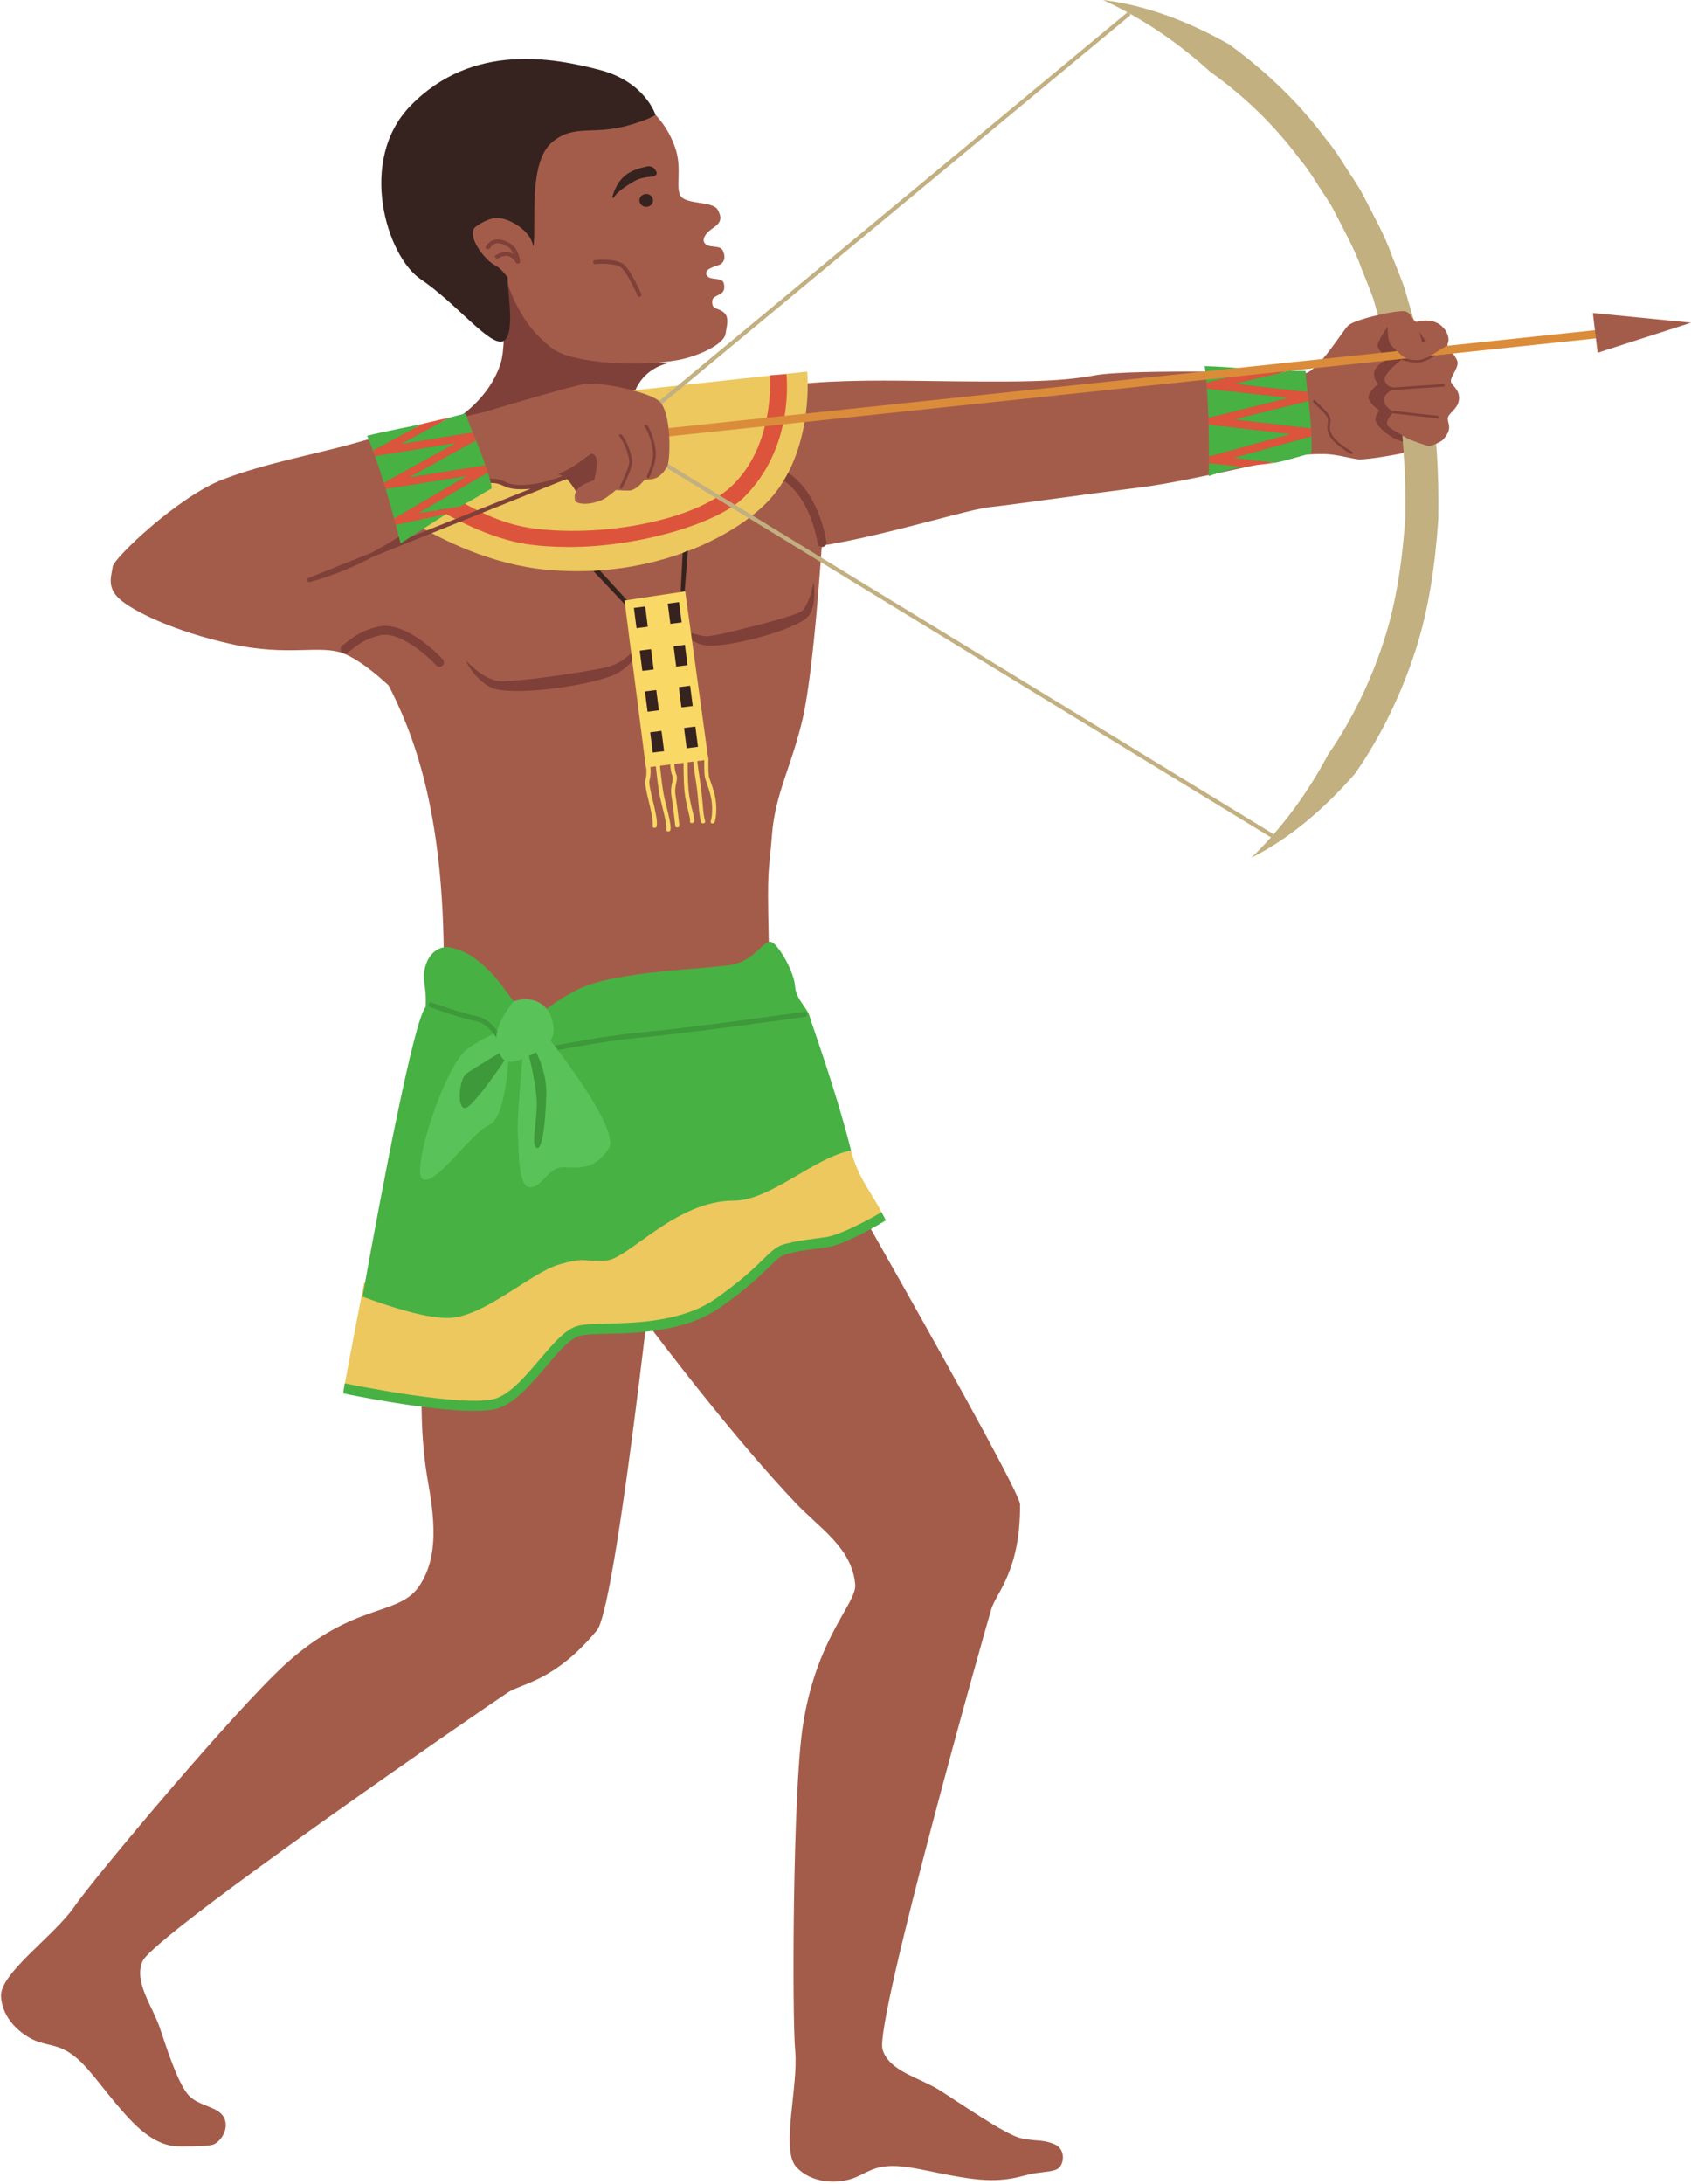 <?xml version="1.0" encoding="UTF-8"?><svg xmlns="http://www.w3.org/2000/svg" xmlns:xlink="http://www.w3.org/1999/xlink" height="2402.5" preserveAspectRatio="xMidYMid meet" version="1.0" viewBox="569.0 300.0 1860.8 2402.5" width="1860.8" zoomAndPan="magnify"><g><g><path d="M 1782.844 300.004 C 1831.262 305.918 1878.32 324.27 1921.734 348.949 C 1961.953 378.285 1998.512 412.988 2028.094 452.992 C 2036.164 462.484 2042.902 472.918 2049.547 483.422 C 2056.023 493.988 2063.609 503.961 2069.16 515.043 C 2080.391 537.121 2092.797 558.707 2100.996 582.094 C 2105.453 593.605 2110.336 605.004 2114.445 616.633 L 2124.75 652.145 C 2132.551 675.633 2136.145 699.984 2140.867 724.102 C 2150.074 772.402 2152.492 821.879 2151.715 871.258 C 2148.254 920.59 2141.562 970.051 2125.992 1017.441 C 2110.504 1064.664 2088.656 1109.938 2060.262 1150.898 C 2027.418 1188.516 1989.535 1221.73 1945.953 1243.66 C 1980.789 1210.02 2008.566 1171.191 2030.414 1130.176 C 2056.703 1092.227 2076.961 1050.254 2091.387 1006.324 C 2105.883 962.297 2112.094 916.016 2115.406 869.703 C 2116.086 823.207 2113.883 776.363 2105.07 730.328 C 2100.531 707.371 2097.203 684.082 2089.766 661.918 L 2080.043 628.293 C 2076.148 617.328 2071.543 606.645 2067.32 595.793 C 2059.652 573.715 2047.973 553.621 2037.52 532.898 C 2032.352 522.496 2025.23 513.285 2019.199 503.398 C 2013.023 493.609 2006.762 483.852 1999.223 475.055 C 1971.66 437.902 1937.953 405.453 1900.383 378.699 C 1866.012 347.441 1826.805 320.395 1782.844 300.004" fill="#c2b081"/></g><g><path d="M 1982.016 711.543 C 1982.016 711.543 1999.215 713.395 2006.555 710.457 C 2022.332 704.16 2045.613 665.07 2052.562 658.148 C 2059.527 651.23 2108.762 640.184 2115.871 642.617 C 2122.953 645.047 2123.66 655.195 2128.684 653.91 C 2156.105 646.887 2166.281 670.398 2162.027 677.969 C 2160.086 681.445 2171.16 690.941 2172.781 697.918 C 2174.402 704.883 2163.531 715.973 2165.863 720.734 C 2168.191 725.5 2175.633 729.48 2174.402 739.961 C 2173.172 750.445 2161.926 754.699 2162.113 760.781 C 2162.301 766.848 2167.441 771.363 2157.508 783.062 C 2147.578 794.758 2072.789 806.441 2063.551 805.328 C 2054.312 804.211 2039.996 799.781 2026.719 799.508 C 2014.949 799.262 2003.5 800.418 2001.762 800 C 2000.039 799.594 1982.016 711.543 1982.016 711.543" fill="#a45c4a"/></g><g><path d="M 2051.195 796.836 C 2053.594 798.336 2055.27 799.223 2055.48 799.332 C 2056.172 799.707 2057.047 799.445 2057.422 798.75 C 2057.781 798.07 2057.547 797.254 2056.906 796.852 L 2056.824 796.797 C 2056.672 796.727 2042.152 788.891 2035.719 779.824 C 2031.824 774.305 2032.379 769.895 2032.852 765.984 C 2033.168 763.504 2033.461 761.148 2032.574 758.871 C 2031.062 754.965 2025.82 749.902 2021.203 745.438 C 2019.289 743.594 2017.488 741.859 2016.324 740.543 C 2015.754 739.973 2014.879 739.891 2014.297 740.418 C 2013.703 740.945 2013.645 741.848 2014.172 742.441 C 2015.406 743.844 2017.25 745.617 2019.191 747.504 C 2023.379 751.551 2028.605 756.598 2029.91 759.914 C 2030.52 761.508 2030.285 763.422 2030.023 765.641 C 2029.48 769.84 2028.844 775.066 2033.391 781.488 C 2037.98 787.992 2046.176 793.703 2051.195 796.836" fill="#7e4038"/></g><g><path d="M 2124.402 786.285 C 2126.598 785.84 2102.027 774.352 2096.73 769.055 C 2091.418 763.754 2102.473 753.43 2102.473 753.43 C 2102.473 753.43 2093.113 748.277 2091.789 740.824 C 2090.469 733.387 2104.742 726.395 2104.742 726.395 C 2104.742 726.395 2095.566 727.297 2092.824 718.969 C 2090.066 710.625 2113.559 694.141 2113.559 694.141 C 2113.559 694.141 2106.277 685.641 2100.68 680.832 C 2095.078 676.008 2096.113 659.449 2096.113 659.449 C 2096.113 659.449 2084.18 675.418 2085.098 681.047 C 2085.988 686.691 2096.688 694.672 2096.688 694.672 C 2096.688 694.672 2082.184 701.309 2081.152 709.707 C 2080.117 718.109 2085.73 722.273 2085.73 722.273 C 2085.73 722.273 2072.379 732.496 2075.25 739.129 C 2078.121 745.777 2086.98 751.738 2086.98 751.738 C 2086.98 751.738 2080.031 758.656 2083.605 765.305 C 2087.195 771.953 2106.723 789.848 2124.402 786.285" fill="#7e4038"/></g><g><path d="M 2101.719 754.652 C 2101.887 754.762 2102.094 754.844 2102.312 754.871 L 2150.766 760.32 C 2151.562 760.402 2152.266 759.836 2152.363 759.051 C 2152.434 758.266 2151.855 757.574 2151.094 757.465 L 2102.645 752.004 C 2101.844 751.922 2101.141 752.484 2101.043 753.273 C 2100.988 753.836 2101.266 754.375 2101.719 754.652" fill="#7e4038"/></g><g><path d="M 2100.234 729.023 C 2100.484 729.176 2100.793 729.246 2101.102 729.234 L 2157.324 725.406 C 2158.121 725.336 2158.723 724.652 2158.664 723.867 C 2158.625 723.07 2157.926 722.5 2157.129 722.527 L 2100.902 726.371 C 2100.109 726.426 2099.508 727.109 2099.562 727.906 C 2099.605 728.383 2099.871 728.785 2100.234 729.023" fill="#7e4038"/></g><g><path d="M 2111.859 696.047 C 2111.961 696.105 2112.059 696.145 2112.176 696.176 C 2112.77 696.387 2126.93 700.98 2136.184 697.539 C 2145.109 694.242 2156.324 685.926 2156.848 685.586 C 2157.531 685.172 2159.25 684.617 2158.84 683.949 C 2158.426 683.27 2157.531 683.07 2156.848 683.496 C 2156.723 683.566 2143.828 691.656 2135.188 694.852 C 2126.871 697.938 2113.211 693.504 2113.07 693.461 C 2112.316 693.203 2111.504 693.629 2111.25 694.371 C 2111.051 695.023 2111.309 695.691 2111.859 696.047" fill="#7e4038"/></g><g><path d="M 2142.031 693.426 C 2140.125 693.902 2137.773 688.57 2135.68 682.32 C 2132.902 673.949 2130.621 663.934 2130.621 663.934 C 2130.621 663.934 2138.691 683.324 2156.848 683.496 L 2142.031 693.426" fill="#7e4038"/></g><g><path d="M 1319.578 733.926 C 1319.578 733.926 1323.758 735.375 1331.957 736.586 C 1343.758 738.348 1397.34 729.477 1425.34 725.297 C 1472.809 718.23 1526.684 718.246 1582.828 719.004 C 1687.254 720.426 1733.5 720.484 1773.676 712.91 C 1813.855 705.336 2006.551 710.461 2006.551 710.461 L 2022.137 795.262 C 2022.137 795.262 1877.613 829.473 1826.625 835.836 C 1756.715 844.578 1690.914 854.25 1656.355 858.148 C 1627.312 861.414 1484.27 907.422 1430.914 903.195 L 1319.578 733.926" fill="#a45c4a"/></g><g><path d="M 2011.648 771.398 C 2011.055 761.199 2010.012 750.555 2008.906 740.949 L 1926.43 761.477 L 2011.648 771.398" fill="#47b144"/></g><g><path d="M 1898.941 766.965 C 1899.312 780.871 1899.383 793.281 1899.34 802.336 L 1989.375 777.488 L 1898.941 766.965" fill="#47b144"/></g><g><path d="M 1972.09 809.137 C 1985.48 806.492 1998.648 802.121 2011.711 798.73 C 2012.762 792.52 2012.312 789.238 2012.023 779.988 L 1925.5 803.863 L 1972.09 809.137" fill="#47b144"/></g><g><path d="M 1894.703 702.758 C 1895.336 708.074 1896.082 715.414 1896.547 720.996 L 1957.434 706.496 C 1941.691 705.887 1920.508 703.578 1894.703 702.758" fill="#47b144"/></g><g><path d="M 1899.062 823.785 C 1899.062 823.785 1924.66 814.66 1944.859 812.375 L 1899.289 809.539 C 1899.234 814.461 1899.062 823.785 1899.062 823.785" fill="#47b144"/></g><g><path d="M 2007.73 731.34 C 2006.043 718.262 2005.75 708.18 2005.75 708.18 C 2005.75 708.18 1992.289 707.957 1987.469 707.828 L 1926.969 722.242 L 2007.73 731.34" fill="#47b144"/></g><g><path d="M 1897.062 727.504 C 1897.871 738.379 1898.398 749.363 1898.746 759.805 L 1987.527 737.695 L 1897.062 727.504" fill="#47b144"/></g><g><path d="M 1896.547 721 C 1896.73 723.164 1896.898 725.332 1897.055 727.516 L 1987.527 737.699 L 1898.742 759.82 C 1898.812 762.238 1898.883 764.605 1898.953 766.969 L 1989.371 777.477 L 1899.336 802.328 C 1899.32 805.086 1899.293 807.477 1899.277 809.547 L 1934.652 813.555 C 1946.16 812.246 1959.234 810.727 1972.094 809.137 L 1925.492 803.859 L 2012.027 779.984 C 2011.941 777.184 2011.812 774.328 2011.645 771.398 L 1926.434 761.48 L 2008.902 740.949 C 2008.508 737.602 2008.113 734.367 2007.734 731.34 L 1926.969 722.238 L 1987.457 707.828 C 1980.281 707.449 1970.477 706.984 1957.43 706.492 L 1896.547 721" fill="#dd543c"/></g><g><path d="M 1010.504 780.496 C 997.719 780.496 994.066 848.691 1018.344 881.676 C 1049.254 923.668 1226.105 917.02 1261.875 910.965 C 1266.734 910.137 1382.043 813.746 1371.855 810.762 C 1334.164 799.758 1312.426 793.066 1298.473 784.352 C 1284.703 775.754 1271.574 766.539 1265.594 748.812 C 1262.062 738.34 1271.242 706.746 1305.664 699.152 C 1247.543 702.375 1119.164 592.375 1119.164 592.375 C 1119.164 592.375 1128.762 672.328 1119.723 700.305 C 1105.832 743.305 1057.324 780.496 1010.504 780.496" fill="#7e4038"/></g><g><path d="M 954.59 808.012 L 1222.953 729.359 L 1365.133 757.738 L 1473.547 896.914 C 1473.547 896.914 1464.66 1037.555 1452.219 1090.867 C 1439.781 1144.191 1422.02 1172.625 1418.453 1218.844 C 1414.902 1265.051 1413.117 1249.043 1414.902 1332.57 C 1416.684 1416.109 1473.547 1557.477 1473.547 1557.477 L 1109.211 1696.918 L 1023.902 1652.488 C 1023.902 1652.488 1031.012 1640.047 1018.57 1583.164 C 1006.133 1526.301 1014.352 1456.984 1057.344 1361.016 C 1057.672 1188.613 1022.121 1103.305 995.465 1051.766 C 968.809 1000.223 909.438 982.461 909.438 982.461 L 954.59 808.012" fill="#a45c4a"/></g><g><path d="M 1161.523 1591.469 C 1161.523 1591.469 1323.641 1825.906 1444.516 1953.441 C 1471.297 1981.691 1506.297 2002.602 1510.059 2042.902 C 1512.047 2064.219 1466.484 2101.41 1452.012 2201.691 C 1441.457 2274.812 1440.496 2517.512 1444.055 2556.469 C 1447.617 2595.43 1428.012 2664.969 1445.082 2683.73 C 1462.145 2702.488 1489.887 2701.98 1505.375 2697.18 C 1520.875 2692.371 1528.242 2682.891 1551.25 2682.82 C 1574.266 2682.75 1602.293 2692.371 1639.926 2697.059 C 1677.543 2701.75 1694.434 2692.75 1707.25 2690.902 C 1720.07 2689.051 1727.914 2688.992 1733.047 2685.832 C 1739.836 2681.648 1742.52 2664.301 1729.027 2658.762 C 1715.527 2653.219 1709.969 2656.109 1692.5 2652.281 C 1675.031 2648.461 1623.922 2612.5 1602.016 2598.922 C 1580.121 2585.34 1546.992 2578.441 1540.129 2554.508 C 1531.418 2524.09 1654.547 2087.062 1660.043 2069.629 C 1665.527 2052.191 1692.137 2027.34 1691.461 1954.832 C 1691.281 1936.281 1434.414 1489.074 1434.414 1489.074 L 1161.523 1591.469" fill="#a45c4a"/></g><g><path d="M 1101.941 1445.781 C 1101.941 1445.781 1007.238 1743.09 1039.609 1927.961 C 1046.328 1966.301 1053.078 2011.809 1030.121 2045.141 C 1007.172 2078.48 959.191 2062.23 883.906 2130.031 C 829.008 2179.469 672.977 2365.359 650.781 2397.578 C 628.594 2429.809 569.027 2470.699 570.137 2496.031 C 571.246 2521.371 592.895 2538.73 607.879 2544.961 C 622.863 2551.18 634.578 2548.602 652.312 2563.27 C 670.047 2577.941 685.434 2603.281 711.344 2630.949 C 737.254 2658.629 755.25 2661.371 768.199 2661.371 C 784.789 2661.371 796.047 2660.859 801.969 2659.75 C 810.633 2658.121 822.195 2642.281 815.371 2629.391 C 808.543 2616.5 786.066 2617.461 775.086 2603.34 C 764.105 2589.23 753.156 2555.73 745.012 2531.281 C 736.863 2506.828 715.828 2480.328 725.871 2457.551 C 738.637 2428.602 1112.898 2171.539 1128.281 2161.648 C 1143.648 2151.762 1179.672 2149.43 1225.871 2093.531 C 1249.609 2064.809 1302.379 1557.73 1302.379 1557.73 L 1101.941 1445.781" fill="#a45c4a"/></g><g><path d="M 1081.578 1026.598 C 1094.238 1039.477 1109.77 1051.766 1127.09 1049.227 C 1145.438 1048.32 1164.348 1045.781 1183.02 1043.105 C 1201.617 1040.434 1220.75 1037.66 1238.426 1033.578 C 1254.602 1029.234 1268.477 1015.289 1279.504 1000.641 C 1273.297 1017.473 1262.648 1035.441 1241.98 1043.633 C 1222.949 1050.355 1204.109 1053.559 1184.918 1056.586 C 1165.699 1059.051 1146.457 1061.102 1126.578 1059.836 C 1121.508 1059.273 1116.68 1059.199 1111.008 1057.016 C 1105.988 1054.93 1101.969 1052.086 1098.23 1048.922 C 1091.141 1042.336 1085.309 1034.938 1081.578 1026.598" fill="#7e4038"/></g><g><path d="M 1303.625 987.168 C 1311.508 989.922 1319.051 993.109 1326.898 995.383 C 1334.414 997.758 1342.719 1000.422 1348.957 999.879 C 1363.691 997.77 1380.254 993.359 1395.82 989.406 C 1411.574 985.449 1427.547 981.309 1442.469 976.242 C 1446.117 975.016 1449.82 973.309 1451.641 972.008 C 1453.965 969.848 1455.871 966.613 1457.414 963.188 C 1460.801 956.305 1462.492 948.457 1464.25 940.559 C 1465.676 948.582 1465.438 956.746 1464.023 965.16 C 1463.086 969.316 1461.672 973.574 1458.789 977.656 C 1454.836 982.152 1450.781 983.809 1446.977 985.918 C 1431.488 993.562 1415.516 998.25 1399.344 1002.582 C 1382.871 1006.375 1367.227 1010.289 1348.973 1010.48 C 1338.535 1009.773 1331.41 1005.312 1323.98 1001.41 C 1316.855 996.984 1309.879 992.578 1303.625 987.168" fill="#7e4038"/></g><g><path d="M 1398.828 1584.031 C 1338.43 1574.391 1286.828 1669.879 1259.391 1671.43 C 1231.949 1672.969 1236.5 1666.941 1203.781 1675.738 C 1171.059 1684.531 1116.961 1731.43 1075.43 1734.359 C 1048.551 1736.262 1000.379 1721.602 969.66 1711.012 C 956.508 1778.41 947.074 1829.672 947.074 1829.672 C 947.074 1829.672 1074.172 1850.531 1113.93 1844.121 C 1153.691 1837.699 1183.648 1757.449 1213.852 1763.871 C 1244.051 1770.289 1319.551 1754.238 1362.34 1731.77 C 1405.121 1709.301 1411.41 1677.199 1444.129 1670.781 C 1476.852 1664.359 1476.602 1675.699 1541.02 1637.738 C 1530.809 1615.051 1513.539 1597.84 1505.539 1565.789 C 1462.57 1572.609 1448.359 1591.93 1398.828 1584.031" fill="#ecc85f"/></g><g><path d="M 1443.93 1385.312 C 1443.059 1371.148 1429.672 1345.848 1420.234 1337.68 C 1410.785 1329.512 1401.621 1356.238 1374.883 1361.27 C 1348.168 1366.301 1246.164 1367.797 1204.996 1388.5 C 1163.828 1409.203 1168.398 1419.379 1149.797 1412.965 C 1131.207 1406.539 1128.852 1387.465 1101.855 1362.848 C 1088.246 1350.449 1078.172 1345.336 1064.664 1342.414 C 1053.535 1340.027 1042.445 1347.395 1037.957 1360.449 C 1031.738 1378.5 1038.523 1378.395 1037.406 1407.664 C 1024.43 1422.699 990.301 1602.086 967.898 1726.41 C 996.258 1736.996 1040.734 1751.664 1065.559 1749.758 C 1103.906 1746.824 1153.867 1699.93 1184.078 1691.137 C 1214.293 1682.352 1210.09 1688.379 1235.434 1686.832 C 1260.77 1685.285 1311.961 1620.883 1376.379 1620.883 C 1417.047 1620.883 1465.859 1572.613 1505.543 1565.789 C 1488.609 1498.414 1461.738 1425.199 1460.039 1418.539 C 1457.457 1408.453 1444.789 1399.465 1443.93 1385.312" fill="#47b144"/></g><g><path d="M 1128.309 1431.5 C 1128.309 1431.5 1107.391 1436.41 1082.988 1454.219 C 1058.59 1472.031 1020.25 1589.059 1034.191 1597.23 C 1048.129 1605.398 1087.641 1545.922 1107.391 1537.559 C 1127.148 1529.191 1130.941 1451.691 1128.309 1431.5" fill="#59c258"/></g><g><path d="M 1163.738 1459.238 C 1162.68 1459.238 1161.738 1458.27 1161.551 1456.91 C 1161.34 1455.398 1162.141 1453.93 1163.359 1453.672 C 1163.93 1453.531 1222.191 1440.609 1276.891 1435.52 C 1331.398 1430.449 1453.559 1413.18 1454.789 1413 C 1455.91 1412.711 1457.109 1413.922 1457.25 1415.48 C 1457.391 1417.02 1456.52 1418.398 1455.281 1418.57 C 1454.059 1418.75 1331.82 1436.039 1277.199 1441.129 C 1222.762 1446.18 1164.719 1459.059 1164.129 1459.199 C 1164 1459.219 1163.871 1459.238 1163.738 1459.238" fill="#3e993a"/></g><g><path d="M 1121.922 1452.109 C 1121.102 1452.109 1120.32 1451.539 1119.93 1450.551 C 1119.828 1450.328 1110.309 1426.91 1093.102 1423.512 C 1074.57 1419.871 1042.609 1408.172 1042.281 1408.059 C 1041.102 1407.621 1040.422 1406.07 1040.77 1404.57 C 1041.121 1403.078 1042.371 1402.309 1043.531 1402.66 C 1043.852 1402.77 1075.551 1414.379 1093.801 1417.98 C 1113.289 1421.82 1123.48 1446.969 1123.898 1448.051 C 1124.461 1449.43 1124.02 1451.121 1122.91 1451.801 C 1122.59 1452.02 1122.25 1452.109 1121.922 1452.109" fill="#3e993a"/></g><g><path d="M 1121.922 1456.422 C 1121.922 1456.422 1091.711 1474.449 1082.41 1480.941 C 1073.121 1487.43 1070.789 1528.16 1084.73 1516.949 C 1098.68 1505.75 1128.852 1459.68 1128.852 1459.68 L 1121.922 1456.422" fill="#3e993a"/></g><g><path d="M 1090.672 1852.129 C 1039.422 1852.129 951.234 1833.871 946.656 1832.91 L 948.352 1821.852 C 949.727 1822.129 1085.238 1850.18 1116.199 1837.93 C 1132.309 1831.551 1147.859 1813.27 1162.879 1795.578 C 1176.738 1779.25 1189.859 1763.82 1202.672 1759.281 C 1209.699 1756.801 1221.828 1756.488 1237.211 1756.102 C 1270.43 1755.27 1320.648 1753.988 1356.859 1728.469 C 1384.98 1708.699 1399.449 1694.539 1409.039 1685.191 C 1418.102 1676.328 1423.578 1670.988 1432.328 1668.648 C 1444.801 1665.352 1452.039 1664.41 1464.02 1662.852 C 1467.859 1662.352 1472.238 1661.781 1477.441 1661.051 C 1497.48 1658.219 1538.621 1633.82 1539.031 1633.551 L 1543.871 1642.469 C 1542.141 1643.551 1500.41 1669.129 1478.602 1672.199 C 1473.371 1672.949 1468.98 1673.52 1465.078 1674.02 C 1453.449 1675.539 1446.422 1676.441 1434.469 1679.621 C 1427.988 1681.328 1423.73 1685.5 1415.238 1693.801 C 1405.422 1703.391 1390.609 1717.852 1361.859 1738.078 C 1323.43 1765.16 1271.672 1766.461 1237.422 1767.328 C 1223.359 1767.691 1211.23 1767.988 1205.461 1770.031 C 1195 1773.738 1182.719 1788.18 1169.738 1803.48 C 1153.93 1822.09 1137.57 1841.34 1119.289 1848.559 C 1112.91 1851.102 1102.82 1852.129 1090.672 1852.129" fill="#47b144"/></g><g><path d="M 1146.672 1433.949 C 1146.672 1433.949 1137.602 1526.609 1138.762 1545.488 C 1139.93 1564.359 1138.762 1607.141 1152.711 1606.27 C 1166.648 1605.398 1172.461 1583.16 1189.891 1584.02 C 1207.32 1584.879 1223.59 1586.738 1238.691 1563.828 C 1253.801 1540.91 1164.328 1431.5 1164.328 1431.5 L 1146.672 1433.949" fill="#59c258"/></g><g><path d="M 1149.801 1456.422 C 1149.801 1456.422 1160.262 1495.191 1159.68 1516.949 C 1159.102 1538.719 1153.34 1559.969 1159.699 1562.898 C 1166.07 1565.828 1169.559 1531.391 1170.141 1502.809 C 1170.719 1474.238 1154.449 1449.301 1154.449 1449.301 L 1149.801 1456.422" fill="#3e993a"/></g><g><path d="M 1134.121 1401.621 C 1134.121 1401.621 1112.039 1427.891 1115.531 1445.93 C 1119.012 1463.98 1122.5 1474.84 1146.898 1463.551 C 1171.301 1452.25 1181.762 1445.34 1177.109 1423.879 C 1172.461 1402.422 1152.711 1394.961 1134.121 1401.621" fill="#59c258"/></g><g><path d="M 1250.762 400.781 C 1255.973 402.566 1295.793 415.527 1312.051 462.688 C 1319.914 485.457 1311.953 505.832 1317.941 515.496 C 1323.934 525.176 1353.273 521.125 1358.684 530.562 C 1367.652 546.207 1354.402 548.574 1347.523 555.891 C 1340.012 563.883 1343.531 569.621 1350.672 570.777 C 1357.812 571.953 1362.312 571.293 1364.453 575.746 C 1366.613 580.25 1367.582 586.715 1362.145 590.527 C 1358.812 592.855 1344.703 594.723 1346.184 601.523 C 1347.973 609.773 1363.715 603.664 1365.582 611.895 C 1369.043 627.141 1352.574 622.574 1352.691 631.898 C 1352.812 641.211 1358.191 637.914 1365.133 643.445 C 1371.164 648.254 1369.582 655.426 1367.363 667.438 C 1365.145 679.449 1336.641 691.926 1316.262 695.867 C 1275.203 703.844 1199.453 700.32 1177.102 683.582 C 1134.992 652.047 1128.203 608.086 1119.16 592.375 C 1110.121 576.664 1023.023 492.227 1073.551 445.613 C 1124.082 398.996 1186.922 378.945 1250.762 400.781" fill="#a45c4a"/></g><g><path d="M 1290.281 426.285 C 1290.281 426.285 1286.414 430.336 1262.172 437.484 C 1221.664 449.418 1201.262 435.871 1176.773 456.258 C 1150.512 478.121 1158.922 543.082 1156.293 569.672 C 1155.012 582.582 1140.992 576.215 1138.562 571.039 C 1128.891 550.457 1131.305 583.004 1127.871 600.344 C 1125.582 611.902 1137.383 667.062 1123.293 675.023 C 1109.191 682.984 1071.922 634.094 1031.723 607.02 C 994.855 582.191 961.781 476.672 1020.941 416.109 C 1089.223 346.195 1178.734 363.863 1228.902 376.902 C 1279.062 389.945 1290.281 426.285 1290.281 426.285" fill="#362320"/></g><g><path d="M 1153.199 563.418 C 1148.211 552.926 1132.25 541.676 1118.543 539.926 C 1109.102 538.715 1097.68 545.602 1092.531 549.391 C 1081.129 557.789 1101.859 586.113 1114.07 592.051 C 1126.27 597.984 1133.219 620.633 1148.43 614.352 C 1163.75 608.008 1161.031 579.926 1153.199 563.418" fill="#a45c4a"/></g><g><path d="M 1139.57 589.965 L 1139.371 590.008 C 1138.141 590.219 1136.914 589.68 1136.453 588.738 C 1136.434 588.68 1133.723 583.102 1128.293 581.754 C 1125.203 580.992 1121.652 581.738 1117.691 583.984 C 1116.543 584.625 1114.961 584.402 1114.152 583.461 C 1113.344 582.531 1113.633 581.246 1114.781 580.59 C 1120.082 577.582 1125.141 576.641 1129.812 577.809 C 1131.434 578.227 1132.871 578.855 1134.121 579.602 C 1132.793 576.445 1130.664 573.156 1127.273 571.094 C 1122.332 568.102 1118.082 566.996 1114.633 567.82 C 1110.352 568.895 1108.27 572.859 1108.254 572.887 C 1107.754 573.949 1106.273 574.488 1104.973 574.082 C 1103.66 573.695 1103.004 572.516 1103.48 571.438 C 1103.59 571.199 1106.25 565.547 1113.07 563.887 L 1113.164 563.855 C 1118.23 562.645 1124.004 563.961 1130.312 567.789 C 1140.312 573.844 1141.332 587.301 1141.371 587.887 C 1141.441 588.844 1140.684 589.695 1139.57 589.965" fill="#7e4038"/></g><g><path d="M 1273.156 523.047 C 1274.668 526.695 1279.02 528.496 1282.879 527.078 C 1286.738 525.641 1288.641 521.539 1287.129 517.906 C 1285.629 514.258 1281.27 512.457 1277.41 513.875 C 1273.547 515.312 1271.648 519.418 1273.156 523.047" fill="#362320"/></g><g><path d="M 1280.32 483.301 C 1271.883 485.137 1263.152 487.641 1255.961 493.879 C 1250.012 499.066 1245.5 507.375 1243.062 515.777 C 1242.832 516.562 1243.402 517.414 1243.723 518.199 C 1246.391 514.941 1247.461 510.664 1267.09 499.297 C 1273.672 495.5 1281 494.789 1286.383 494.402 L 1288.652 493.941 C 1292.562 492.211 1291.992 489.477 1290.531 487.547 C 1288.293 484.566 1287.621 483.547 1283.461 482.836 C 1283.09 482.773 1280.641 483.176 1280.32 483.301" fill="#362320"/></g><g><path d="M 1099.773 753.91 C 1099.773 753.91 1005.57 774.191 961.734 786.828 C 917.895 799.465 862.477 808.93 813.898 827.574 C 765.316 846.219 694.227 913.918 693.043 923.316 C 691.855 932.715 685.934 945.461 700.152 958.633 C 714.371 971.82 759.395 994.324 823.375 1008.543 C 887.355 1022.766 921.719 1008.543 947.785 1019.211 C 973.852 1029.875 1005.844 1063.055 1005.844 1063.055 C 1005.844 1063.055 1075.562 886.637 1082.762 822.586 C 1089.965 758.551 1099.773 753.91 1099.773 753.91" fill="#a45c4a"/></g><g><path d="M 1272.648 626.617 C 1271.77 626.617 1270.918 626.098 1270.559 625.238 C 1267.547 618.227 1258.41 598.988 1252.18 594.184 C 1246.16 589.516 1229.969 590.02 1224.258 590.613 C 1222.82 590.688 1221.898 589.828 1221.77 588.582 C 1221.648 587.336 1222.547 586.227 1223.797 586.094 C 1224.699 586.004 1246.258 583.883 1254.949 590.582 C 1263.379 597.105 1274.277 622.379 1274.727 623.445 C 1275.227 624.602 1274.688 625.938 1273.539 626.426 C 1273.25 626.559 1272.949 626.617 1272.648 626.617" fill="#7e4038"/></g><g><path d="M 1052.652 1033.555 C 1051.332 1033.555 1050.023 1033.012 1049.055 1031.969 C 1039.094 1021.141 1008.555 994.156 987.355 998.906 C 971.945 1002.422 964.879 1007.832 957.402 1013.539 C 955.449 1015.051 953.504 1016.523 951.426 1017.969 C 949.23 1019.52 946.18 1018.984 944.625 1016.77 C 943.078 1014.555 943.625 1011.508 945.836 1009.961 C 947.789 1008.602 949.633 1007.188 951.473 1005.789 C 959.453 999.688 967.703 993.375 985.184 989.402 C 1016.344 982.32 1054.633 1023.59 1056.242 1025.359 C 1058.074 1027.352 1057.945 1030.438 1055.965 1032.27 C 1055.012 1033.121 1053.832 1033.555 1052.652 1033.555" fill="#7e4038"/></g><g><path d="M 1473.543 901.805 C 1471.133 901.805 1469.043 900.023 1468.711 897.574 C 1468.641 897.062 1461.449 846.477 1428.395 826.668 C 1426.066 825.289 1425.316 822.277 1426.707 819.973 C 1428.086 817.656 1431.086 816.891 1433.406 818.297 C 1470.543 840.559 1478.086 894.012 1478.379 896.273 C 1478.754 898.941 1476.867 901.402 1474.199 901.754 C 1473.984 901.777 1473.758 901.805 1473.543 901.805" fill="#7e4038"/></g><g><path d="M 950.848 822.477 C 950.848 822.477 1050.832 915.391 1170.152 926.762 C 1289.473 938.148 1385.305 887.195 1420.234 844.574 C 1465.215 789.695 1457.258 708.758 1457.258 708.758 L 1268.203 729.238 L 1050.863 771.746 L 950.848 822.477" fill="#ecc85f"/></g><g><path d="M 1195.57 901.77 C 1178.547 901.77 1162.5 900.746 1148.418 898.57 C 1068.457 886.258 980.586 811.805 977.207 809.109 L 998.477 798.328 C 1003.98 795.535 1076.078 869.043 1151.188 880.613 C 1226.82 892.25 1331.809 873.605 1372.949 835.84 C 1422.277 790.562 1416.336 713.613 1416.293 712.871 L 1434.418 711.578 C 1434.645 714.906 1443.336 792.738 1386.91 847.832 C 1357.617 876.43 1270.75 901.77 1195.57 901.77" fill="#dd543c"/></g><g><path d="M 920.227 813.039 L 1065.957 762.68 L 1173.188 776.309 L 1195.867 822.48 C 1195.867 822.48 1149.199 839.105 1131.027 834.793 C 1111.578 830.195 1105.855 828.508 1092.566 833.75 C 1079.277 838.996 1032.199 874.051 1004.938 888.859 C 977.691 903.672 920.227 813.039 920.227 813.039" fill="#a45c4a"/></g><g><path d="M 1109.016 831.359 C 1107.664 831.359 1106.164 831.41 1104.492 831.52 C 1097.043 832 1082.555 842.887 1064.203 856.664 C 1049.055 868.035 1030.512 881.957 1008.824 895.562 L 1152.934 837.707 C 1150.676 837.961 1148.414 838.121 1146.184 838.199 C 1132.273 838.668 1127.152 836.352 1122.652 834.316 C 1119.215 832.75 1116.164 831.359 1109.016 831.359 Z M 909.441 940.391 C 908.441 940.391 907.523 939.762 907.191 938.773 C 906.789 937.582 907.391 936.297 908.559 935.828 L 977.844 908.004 C 1011.953 889.98 1040.035 868.875 1061.352 852.863 C 1081.812 837.504 1095.324 827.355 1104.184 826.793 C 1115.902 826.043 1120.336 828.051 1124.613 829.992 C 1128.836 831.922 1133.176 833.902 1146.023 833.461 C 1158.672 833.031 1172.543 829.23 1183.312 825.508 L 1202.203 817.93 C 1203.383 817.445 1204.746 817.996 1205.254 819.16 C 1205.773 820.34 1205.273 821.703 1204.113 822.254 C 1203.473 822.562 1195.453 826.402 1184.273 830.234 L 979.887 912.285 C 958.852 923.402 935.523 933.363 910.066 940.312 C 909.855 940.367 909.645 940.391 909.441 940.391" fill="#7e4038"/></g><g><path d="M 1210.695 790.02 L 1209.738 780.996 L 2338.203 661.754 L 2339.164 670.781 L 1210.695 790.02" fill="#db8c3a"/></g><g><path d="M 2101.969 681.809 C 2101.969 681.809 2108.727 688.895 2112.039 691.48 C 2117.781 695.992 2123.164 695.949 2127.793 696.164 C 2132.25 696.379 2140.246 693.137 2141.832 692.293 C 2143.43 691.449 2155.301 683.766 2155.301 683.766 C 2155.301 683.766 2161.184 681.195 2161.543 678.695 C 2161.926 676.066 2158.672 671.969 2158.672 671.969 L 2101.969 681.809" fill="#a45c4a"/></g><g><path d="M 2321.766 644.32 L 2327.027 688.059 L 2429.875 655.008 L 2321.766 644.32" fill="#a45c4a"/></g><g><path d="M 1263.707 972.484 L 1222.066 928.387 L 1228.957 927.516 L 1265.578 967.551 L 1317.633 958.582 L 1320.188 908.406 L 1325.969 905.645 L 1321.512 962.516 L 1263.707 972.484" fill="#362320"/></g><g><path d="M 1348.512 1135.66 L 1279.762 1144.461 L 1256.234 960.641 L 1323.027 950.57 L 1348.512 1135.66" fill="#fad865"/></g><g><path d="M 1281.539 989.543 L 1269.719 991.051 C 1269.543 991.078 1269.383 990.953 1269.367 990.777 L 1266.586 969.09 C 1266.562 968.914 1266.699 968.754 1266.863 968.727 L 1278.684 967.219 C 1278.859 967.195 1279.02 967.32 1279.047 967.492 L 1281.816 989.18 C 1281.84 989.355 1281.715 989.52 1281.539 989.543" fill="#362320"/></g><g><path d="M 1318.793 984.785 L 1306.98 986.297 C 1306.805 986.324 1306.641 986.199 1306.617 986.023 L 1303.84 964.336 C 1303.816 964.148 1303.953 963.996 1304.117 963.973 L 1315.941 962.461 C 1316.105 962.434 1316.266 962.559 1316.293 962.734 L 1319.066 984.422 C 1319.094 984.598 1318.969 984.762 1318.793 984.785" fill="#362320"/></g><g><path d="M 1287.977 1036.543 L 1276.148 1038.043 C 1275.977 1038.066 1275.816 1037.945 1275.793 1037.773 L 1273.016 1016.086 C 1273.004 1015.906 1273.125 1015.746 1273.297 1015.723 L 1285.113 1014.211 C 1285.297 1014.188 1285.453 1014.32 1285.465 1014.492 L 1288.258 1036.176 C 1288.27 1036.348 1288.148 1036.52 1287.977 1036.543" fill="#362320"/></g><g><path d="M 1325.219 1031.777 L 1313.398 1033.289 C 1313.242 1033.316 1313.07 1033.191 1313.047 1033.008 L 1310.273 1011.332 C 1310.25 1011.148 1310.371 1010.992 1310.543 1010.965 L 1322.363 1009.453 C 1322.535 1009.426 1322.703 1009.562 1322.73 1009.734 L 1325.5 1031.422 C 1325.527 1031.594 1325.391 1031.762 1325.219 1031.777" fill="#362320"/></g><g><path d="M 1293.719 1081.465 L 1281.918 1082.988 C 1281.727 1083 1281.57 1082.883 1281.547 1082.703 L 1278.773 1061.02 C 1278.75 1060.84 1278.867 1060.676 1279.047 1060.652 L 1290.859 1059.148 C 1291.039 1059.125 1291.203 1059.246 1291.215 1059.426 L 1294.004 1081.117 C 1294.027 1081.285 1293.906 1081.441 1293.719 1081.465" fill="#362320"/></g><g><path d="M 1330.98 1076.711 L 1319.152 1078.227 C 1318.984 1078.25 1318.828 1078.133 1318.793 1077.941 L 1316.023 1056.254 C 1316 1056.086 1316.121 1055.93 1316.309 1055.895 L 1328.117 1054.391 C 1328.293 1054.367 1328.449 1054.484 1328.473 1054.664 L 1331.254 1076.355 C 1331.277 1076.531 1331.148 1076.688 1330.98 1076.711" fill="#362320"/></g><g><path d="M 1299.473 1126.422 L 1287.652 1127.922 C 1287.48 1127.957 1287.316 1127.828 1287.293 1127.641 L 1284.512 1105.961 C 1284.5 1105.785 1284.629 1105.625 1284.793 1105.602 L 1296.621 1104.102 C 1296.785 1104.066 1296.945 1104.195 1296.969 1104.367 L 1299.75 1126.062 C 1299.762 1126.234 1299.645 1126.398 1299.473 1126.422" fill="#362320"/></g><g><path d="M 1336.734 1121.645 L 1324.922 1123.148 C 1324.738 1123.184 1324.586 1123.055 1324.562 1122.879 L 1321.773 1101.191 C 1321.762 1101.016 1321.879 1100.852 1322.055 1100.828 L 1333.867 1099.324 C 1334.055 1099.289 1334.207 1099.418 1334.23 1099.594 L 1337.016 1121.281 C 1337.027 1121.457 1336.91 1121.621 1336.734 1121.645" fill="#362320"/></g><g><path d="M 1289.609 1210.711 C 1289.441 1210.734 1289.246 1210.746 1289.062 1210.734 C 1287.82 1210.656 1286.984 1209.809 1287.156 1208.828 C 1288.148 1203.453 1285.375 1191.809 1282.898 1181.559 C 1280.367 1171.004 1278.188 1161.895 1279.305 1157.832 C 1281.348 1150.57 1279.828 1141.805 1279.828 1141.727 C 1279.648 1140.766 1280.527 1139.832 1281.758 1139.637 C 1282.969 1139.535 1284.133 1140.059 1284.316 1141.02 C 1284.371 1141.395 1285.957 1150.469 1283.746 1158.379 C 1282.82 1161.711 1285.113 1171.367 1287.34 1180.68 C 1290.012 1191.73 1292.75 1203.156 1291.633 1209.113 C 1291.484 1209.934 1290.625 1210.586 1289.609 1210.711" fill="#fad865"/></g><g><path d="M 1304.77 1214.648 C 1304.633 1214.672 1304.461 1214.672 1304.324 1214.66 C 1303.066 1214.637 1302.176 1213.801 1302.301 1212.832 C 1302.906 1208.012 1300.246 1197.332 1297.895 1187.906 C 1296.637 1182.801 1295.426 1177.98 1294.719 1174.086 C 1292.684 1162.859 1290.41 1140.492 1290.387 1140.262 C 1290.285 1139.316 1291.188 1138.426 1292.422 1138.266 L 1292.469 1138.266 C 1293.699 1138.117 1294.797 1138.801 1294.898 1139.762 C 1294.922 1139.988 1297.184 1162.242 1299.207 1173.379 C 1299.879 1177.18 1301.078 1181.957 1302.348 1187.027 C 1304.871 1197.148 1307.488 1207.609 1306.793 1212.957 C 1306.688 1213.812 1305.82 1214.512 1304.77 1214.648" fill="#fad865"/></g><g><path d="M 1314.574 1210.301 L 1314.555 1210.301 C 1313.305 1210.449 1312.203 1209.785 1312.102 1208.809 C 1312.078 1208.613 1309.902 1188.387 1307.934 1176.199 C 1306.855 1169.477 1307.84 1164.871 1308.621 1161.18 C 1309.297 1157.984 1309.812 1155.672 1308.77 1153.141 C 1306.145 1146.793 1306.363 1135.305 1306.375 1134.812 C 1306.375 1133.84 1307.406 1132.898 1308.664 1132.957 C 1309.926 1132.91 1310.91 1133.668 1310.887 1134.652 C 1310.887 1134.754 1310.691 1146.062 1313.074 1151.867 C 1314.449 1155.191 1313.809 1158.133 1313.074 1161.523 C 1312.297 1165.191 1311.414 1169.324 1312.422 1175.547 C 1314.402 1187.801 1316.59 1208.09 1316.613 1208.293 C 1316.719 1209.246 1315.824 1210.137 1314.574 1210.301" fill="#fad865"/></g><g><path d="M 1330.703 1205.469 C 1330.461 1205.492 1330.188 1205.504 1329.934 1205.469 C 1328.711 1205.297 1327.988 1204.379 1328.273 1203.406 C 1328.742 1201.918 1327.578 1197.156 1326.34 1192.121 C 1324.816 1185.918 1322.918 1178.215 1322.219 1170.211 C 1320.867 1155 1321.246 1136.344 1321.258 1136.16 C 1321.281 1135.188 1322.379 1134.238 1323.57 1134.305 C 1324.805 1134.258 1325.789 1135.016 1325.777 1136 C 1325.789 1136.172 1325.379 1154.668 1326.742 1169.742 C 1327.438 1177.539 1329.293 1185.141 1330.793 1191.227 C 1332.488 1198.164 1333.355 1201.887 1332.68 1204.035 C 1332.43 1204.781 1331.641 1205.344 1330.703 1205.469" fill="#fad865"/></g><g><path d="M 1343 1205.801 C 1341.891 1205.938 1340.84 1205.434 1340.578 1204.586 C 1338.93 1199.414 1338.461 1193.754 1337.797 1185.926 C 1337.234 1179.301 1336.539 1171.043 1334.867 1160.16 C 1331.172 1136.031 1331.367 1135.941 1333.059 1135.117 L 1335.051 1138.195 L 1334.145 1136.617 L 1336.367 1136.742 C 1336.344 1137.098 1336.355 1139.844 1339.375 1159.531 C 1341.047 1170.492 1341.754 1178.809 1342.316 1185.469 C 1342.957 1193.113 1343.438 1198.648 1344.98 1203.523 C 1345.277 1204.461 1344.535 1205.445 1343.32 1205.742 C 1343.207 1205.766 1343.117 1205.789 1343 1205.801" fill="#fad865"/></g><g><path d="M 1353.453 1205.852 C 1353.164 1205.887 1352.891 1205.887 1352.594 1205.844 C 1351.402 1205.613 1350.715 1204.684 1351.047 1203.723 C 1351.078 1203.664 1353.453 1196.984 1352.41 1184.238 C 1351.676 1175.652 1348.891 1167.688 1346.863 1161.879 C 1345.762 1158.715 1344.879 1156.227 1344.582 1154.371 C 1343.734 1149.27 1343.961 1134.418 1343.973 1133.789 C 1343.996 1132.789 1345.027 1131.918 1346.254 1131.918 C 1347.504 1131.875 1348.512 1132.617 1348.5 1133.594 C 1348.5 1133.742 1348.273 1148.859 1349.062 1153.719 C 1349.324 1155.301 1350.195 1157.82 1351.238 1160.73 C 1353.316 1166.691 1356.168 1174.84 1356.914 1183.77 C 1358.035 1197.234 1355.504 1204.203 1355.41 1204.488 C 1355.125 1205.223 1354.348 1205.738 1353.453 1205.852" fill="#fad865"/></g><g><path d="M 2141.75 791.043 C 2141.75 791.043 2119.359 784.652 2112.234 778.848 C 2113.707 798.688 2114.375 809.551 2114.375 809.551 L 2141.75 800.883 L 2141.75 791.043" fill="#c2b081"/></g><g><path d="M 1967.859 1221.398 L 1246.801 780.633 L 1810.266 312.992 L 1813.184 316.488 L 1254.594 780.055 L 1970.234 1217.527 L 1967.859 1221.398" fill="#c2b081"/></g><g><path d="M 1170.699 817.992 C 1170.699 817.992 1186.762 820.621 1193.52 827.758 C 1200.281 834.895 1205.512 845.586 1205.512 845.586 L 1227.949 838.328 C 1227.949 838.328 1247.82 813.824 1241.512 800.105 C 1235.199 786.379 1224.219 779.824 1221.602 780.344 C 1218.973 780.875 1170.699 817.992 1170.699 817.992" fill="#7e4038"/></g><g><path d="M 1057.32 766.719 C 1057.32 766.719 1198.031 723.742 1213.684 722.273 C 1234.613 720.316 1284.383 732.203 1294.301 741.211 C 1308.383 753.977 1306.512 805.18 1303.652 811.879 C 1300.742 818.691 1295.344 823.836 1291.012 825.836 C 1286.684 827.852 1278.223 827.684 1278.223 827.684 C 1278.223 827.684 1269.91 839.656 1260.703 839.727 C 1254.32 839.781 1246.863 839.039 1246.863 839.039 C 1246.863 839.039 1236.523 847.906 1231.762 849.879 C 1213.723 857.391 1202.422 853.5 1201.812 850.691 C 1197.863 832.27 1223.262 830.02 1223.062 827.531 C 1222.852 825.027 1231.172 801.266 1220.102 799.125 C 1217.031 798.539 1195.703 822.27 1166.211 825.781 C 1156.531 826.93 1061.43 822.902 1061.43 822.902 C 1061.43 822.902 1063.031 787.531 1057.32 766.719" fill="#a45c4a"/></g><g><path d="M 1252.152 837.734 C 1251.992 837.707 1251.84 837.652 1251.68 837.57 C 1250.902 837.176 1250.59 836.207 1250.992 835.418 C 1253.93 829.664 1261.531 813.52 1261.441 808.105 C 1261.312 801.246 1255.98 786.277 1250.699 780.359 C 1250.121 779.691 1250.172 778.68 1250.832 778.094 C 1251.492 777.496 1252.52 777.562 1253.082 778.219 C 1258.871 784.707 1264.5 800.523 1264.641 808.051 C 1264.77 815.238 1254.961 834.68 1253.84 836.875 C 1253.52 837.516 1252.82 837.844 1252.152 837.734" fill="#7e4038"/></g><g><path d="M 1282.031 825.766 C 1281.883 825.738 1281.742 825.695 1281.59 825.629 C 1280.801 825.242 1280.461 824.285 1280.84 823.492 C 1280.922 823.352 1287.441 809.57 1287.551 799.625 C 1287.672 789.789 1281.773 772.883 1278.543 769.773 C 1277.91 769.156 1277.902 768.141 1278.512 767.512 C 1279.121 766.867 1280.141 766.867 1280.77 767.469 C 1284.922 771.469 1290.891 789.117 1290.762 799.664 C 1290.633 810.312 1284.02 824.285 1283.73 824.875 C 1283.422 825.52 1282.723 825.875 1282.031 825.766" fill="#7e4038"/></g><g><path d="M 1103.129 811.902 C 1099.969 802.605 1096.27 793.008 1092.77 784.391 L 1018.48 825.398 L 1103.129 811.902" fill="#47b144"/></g><g><path d="M 993.387 837.793 C 997.258 850.598 1000.461 862.094 1002.723 870.508 L 1083.211 823.477 L 993.387 837.793" fill="#47b144"/></g><g><path d="M 1074.566 857.457 C 1086.797 851.438 1098.398 843.879 1110.117 837.246 C 1109.559 831.215 1108.297 828.285 1105.68 819.777 L 1028.316 864.973 L 1074.566 857.457" fill="#47b144"/></g><g><path d="M 973.02 779.355 C 974.98 784.113 977.551 790.73 979.422 795.789 L 1034.43 766.117 C 1019.109 769.75 998.094 773.258 973.02 779.355" fill="#47b144"/></g><g><path d="M 1009.773 897.852 C 1009.773 897.852 1041.613 877.223 1060.844 864.961 L 1004.492 877.223 C 1005.691 881.793 1009.773 897.852 1009.773 897.852" fill="#47b144"/></g><g><path d="M 1089.199 775.785 C 1084.27 764.09 1081.422 754.82 1081.422 754.82 C 1081.422 754.82 1068.391 758.195 1063.711 759.367 L 1009.059 788.844 L 1089.199 775.785" fill="#47b144"/></g><g><path d="M 981.566 801.684 C 985.09 811.555 988.395 821.629 991.371 831.215 L 1071.352 787.062 L 981.566 801.684" fill="#47b144"/></g><g><path d="M 979.422 795.781 C 980.145 797.75 980.855 799.715 981.562 801.695 L 1071.348 787.066 L 991.371 831.223 C 992.062 833.449 992.727 835.633 993.383 837.793 L 1083.207 823.48 L 1002.719 870.508 C 1003.398 873.062 1003.988 875.305 1004.488 877.23 L 1059.949 865.531 C 1065.867 861.902 1065.387 862.492 1074.566 857.461 L 1028.32 864.969 L 1105.68 819.77 C 1104.879 817.199 1104.039 814.574 1103.129 811.906 L 1018.477 825.406 L 1092.77 784.402 C 1091.539 781.391 1090.336 778.492 1089.199 775.781 L 1009.059 788.84 L 1063.707 759.371 C 1056.707 760.922 1047.129 763.109 1034.43 766.117 L 979.422 795.781" fill="#dd543c"/></g></g></svg>